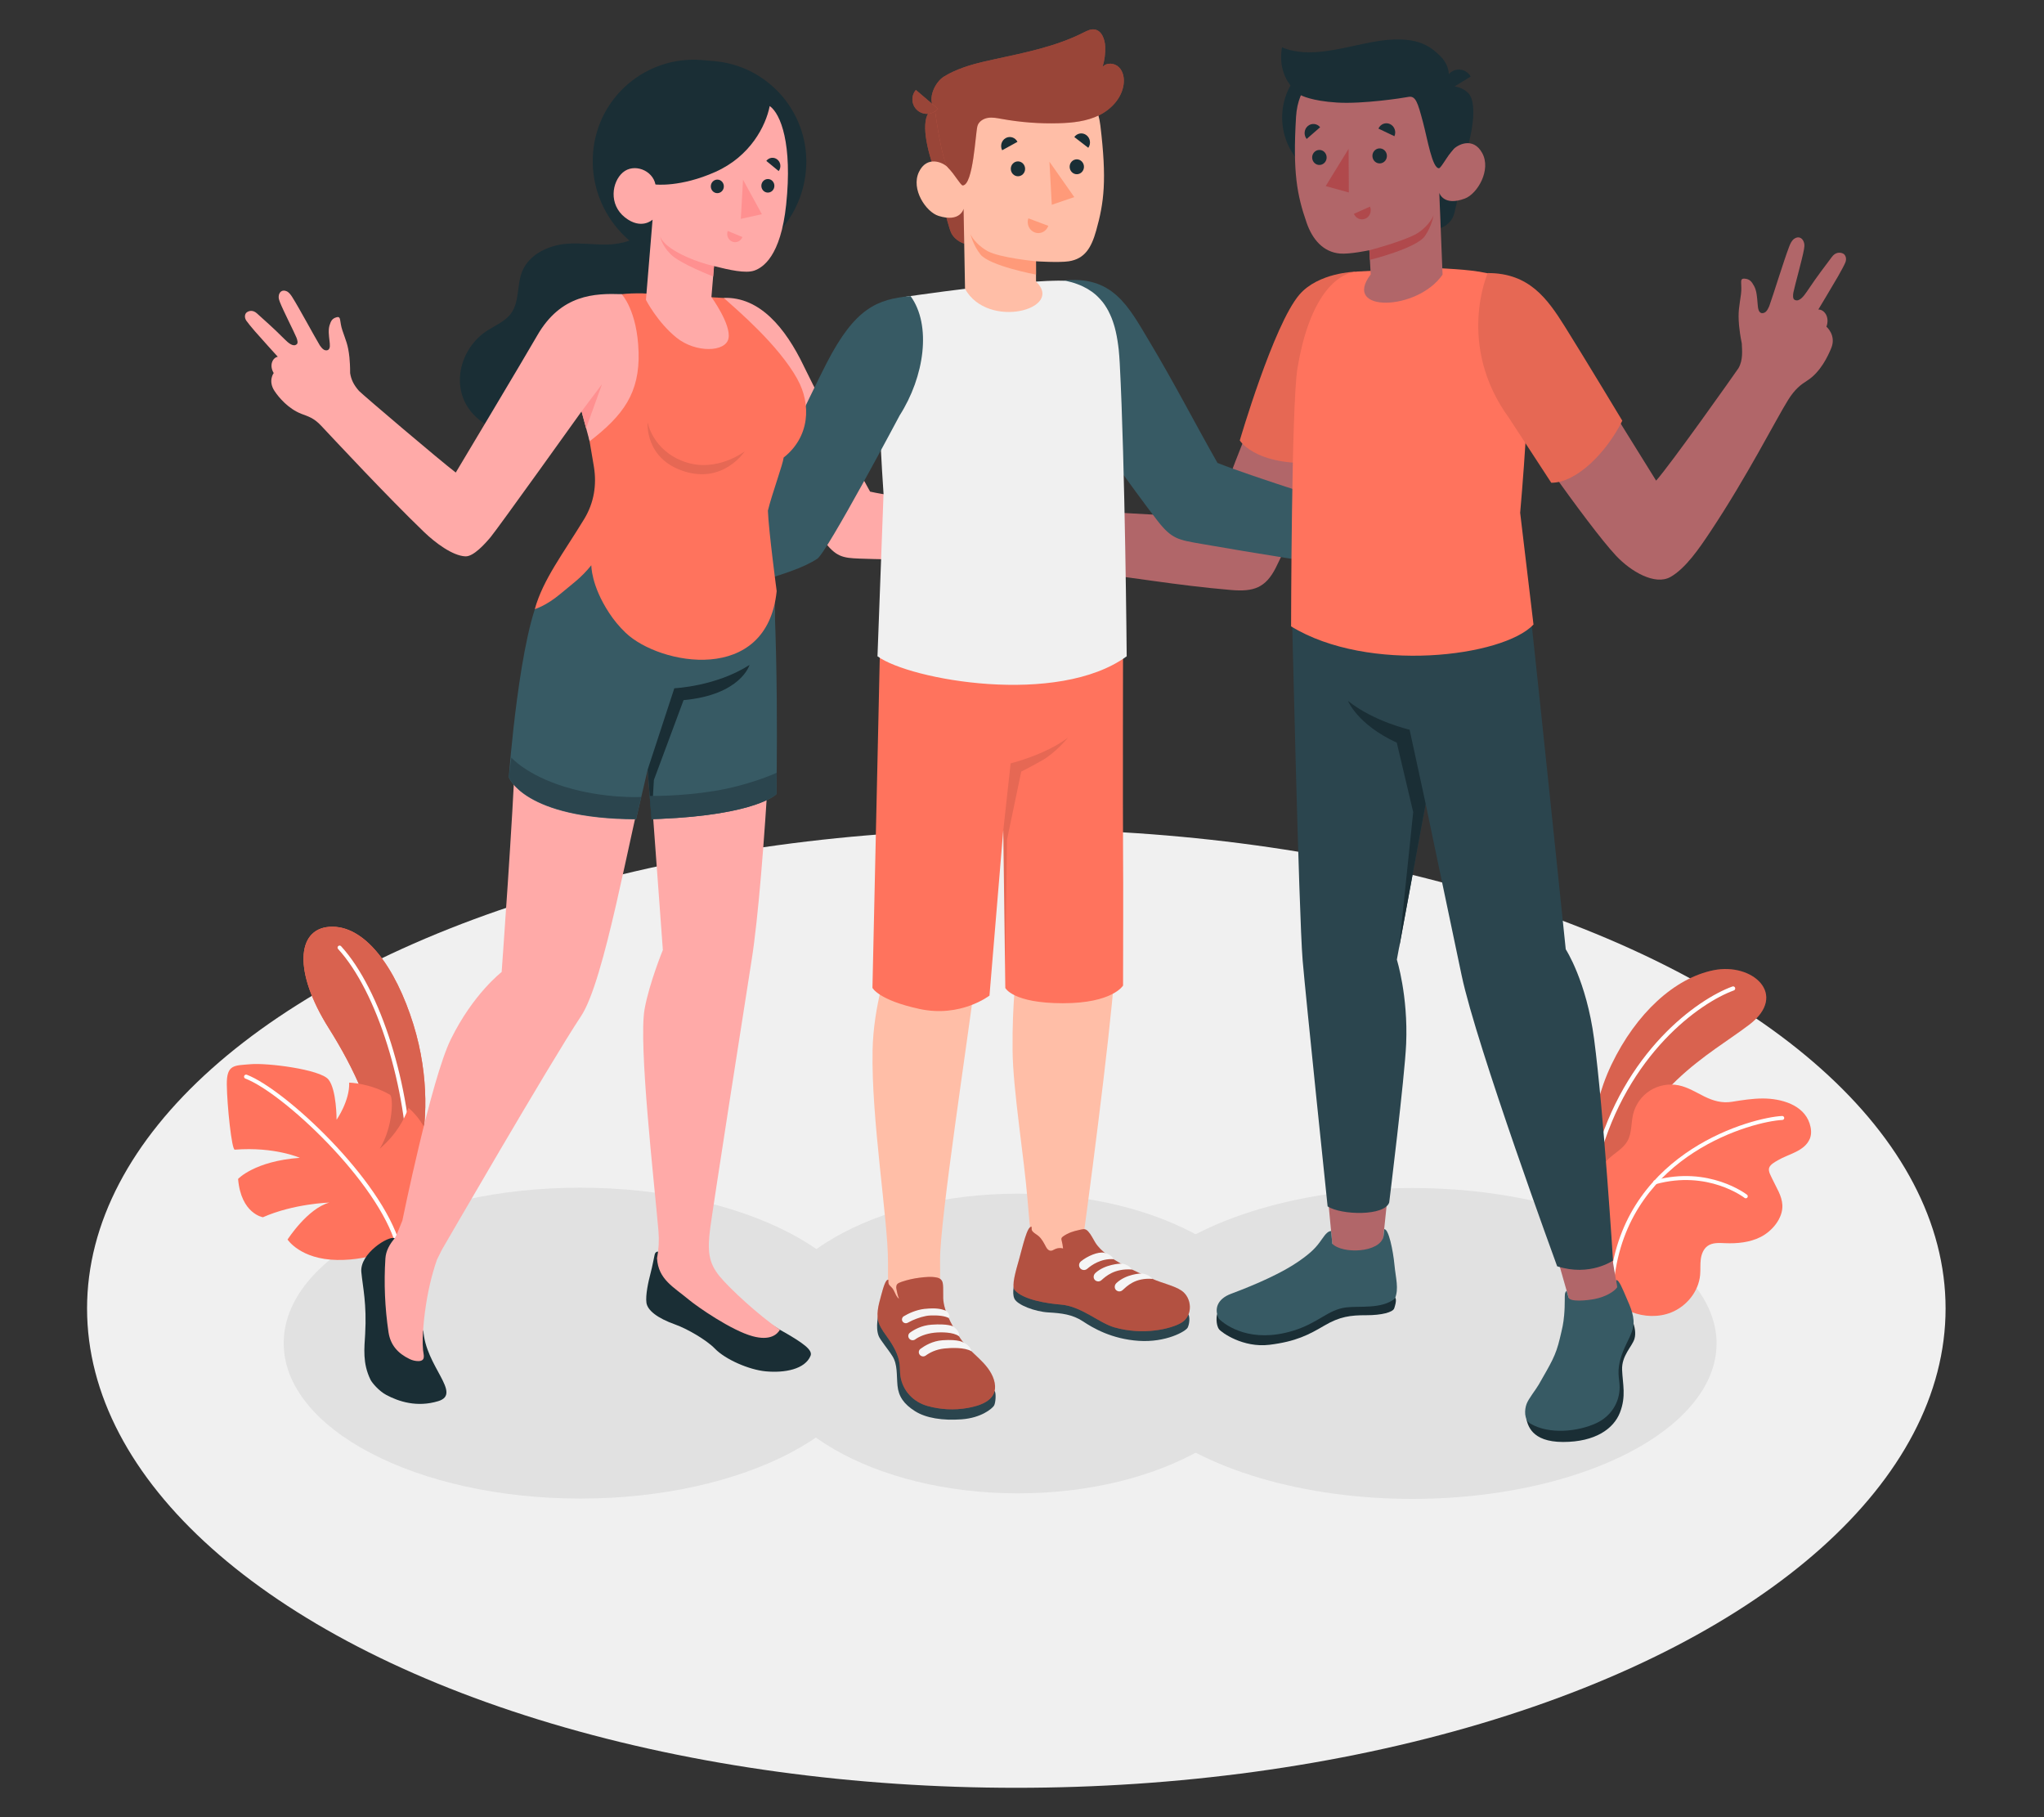 <?xml version="1.0" encoding="UTF-8"?>
<svg id="Layer_2" data-name="Layer 2" xmlns="http://www.w3.org/2000/svg" viewBox="0 0 540 480">
  <rect x="0" y="0" width="540" height="480" fill="#333333" stroke="none"/>
  <defs>
    <style>
      .cls-1 {
        fill: #b0494c;
      }

      .cls-1, .cls-2, .cls-3, .cls-4, .cls-5, .cls-6, .cls-7, .cls-8, .cls-9, .cls-10, .cls-11, .cls-12, .cls-13, .cls-14, .cls-15, .cls-16, .cls-17, .cls-18, .cls-19, .cls-20 {
        stroke-width: 0px;
      }

      .cls-2 {
        fill: #ff9a79;
      }

      .cls-3 {
        fill: #ff735d;
      }

      .cls-4 {
        opacity: .4;
      }

      .cls-5 {
        fill: #375a64;
      }

      .cls-6 {
        fill: #e1e1e1;
      }

      .cls-7 {
        fill: #ffbea7;
      }

      .cls-9 {
        fill: #2b454e;
      }

      .cls-10 {
        opacity: .3;
      }

      .cls-11 {
        fill: #b16669;
      }

      .cls-12 {
        fill: #f5f5f5;
      }

      .cls-13 {
        fill: #f0f0f0;
      }

      .cls-14 {
        fill: none;
      }

      .cls-15 {
        fill: #1a2e35;
      }

      .cls-21, .cls-19 {
        opacity: .15;
      }

      .cls-16 {
        fill: #ff9090;
      }

      .cls-17 {
        fill: #fff;
      }

      .cls-18 {
        fill: #ffaaa8;
      }

      .cls-20 {
        opacity: .1;
      }
    </style>
  </defs>
  <g id="Layer_2-2" data-name="Layer 2">
    <g>
      <g>
        <ellipse id="Floor" class="cls-13" cx="268.5" cy="345.63" rx="245.5" ry="126.61"/>
        <ellipse id="Shadow" class="cls-6" cx="268.92" cy="354.88" rx="68.56" ry="39.58"/>
        <ellipse id="Shadow-2" data-name="Shadow" class="cls-6" cx="153.31" cy="354.78" rx="78.36" ry="41.06"/>
        <ellipse id="Shadow-3" data-name="Shadow" class="cls-6" cx="373.1" cy="354.87" rx="80.4" ry="41.06"/>
        <g id="Plants">
          <g>
            <g>
              <path class="cls-3" d="m419.34,311.24s-.13-16.47,6.41-30.06c6.54-13.59,16.69-22.82,26.95-24.9,10.26-2.08,19.79,6.43,9.5,14.33-10.29,7.9-29.17,16.98-35.25,42.56l-7.62-1.93Z"/>
              <path class="cls-19" d="m419.34,311.24s-.13-16.47,6.41-30.06c6.54-13.59,16.69-22.82,26.95-24.9,10.26-2.08,19.79,6.43,9.5,14.33-10.29,7.9-29.17,16.98-35.25,42.56l-7.62-1.93Z"/>
            </g>
            <path class="cls-17" d="m421.87,306.66s-.08,0-.11-.02c-.3-.08-.47-.39-.39-.68,7.65-28.26,27.09-42.04,36.31-45.38.29-.11.61.05.71.33.1.29-.04.61-.33.71-9.02,3.27-28.08,16.81-35.61,44.62-.07.26-.31.43-.57.41Z"/>
          </g>
          <g>
            <path class="cls-3" d="m424.95,328.97c.28-2.84.05-5.2-.6-7.96-.65-2.78-2.33-5.43-2.46-8.32-.11-2.32,1.34-4.95,2.99-6.52,1.7-1.62,3.95-2.75,5.09-4.8,1.17-2.1.92-4.67,1.47-7.01.6-2.56,2.24-4.87,4.46-6.28,2.22-1.42,5-1.93,7.58-1.4,2.43.5,4.57,1.85,6.79,2.95,2.31,1.14,4.66,1.82,7.24,1.41,2.76-.44,5.47-.89,8.27-.88,4.72.01,10.68,1.61,12.3,6.61.4,1.23.56,2.6.13,3.82-.02.05-.04.1-.06.15-1.37,3.39-5.68,4.08-8.46,5.74-.76.45-2.02,1.1-2.31,2.02-.29.92.51,2.17.9,3.03,1.01,2.19,2.47,4.29,2.6,6.77.19,3.54-2.77,6.95-5.75,8.45-2.86,1.44-6.16,1.76-9.35,1.63-1.59-.07-3.32-.2-4.62.71-1.13.79-1.67,2.21-1.84,3.58-.17,1.37-.04,2.76-.17,4.14-.41,4.35-3.57,8.23-7.62,9.86-3.36,1.35-7.21,1.19-10.55-.12-2.77-1.09-5.15-4.43-5.69-7.33-.6-3.25-.65-6.95-.33-10.22Z"/>
            <path class="cls-17" d="m426.09,337.06s-.03,0-.04,0c-.29-.04-.49-.31-.45-.59,4.58-32.66,37.35-41.3,45.22-41.69.28-.01.53.21.55.5.01.29-.21.54-.5.55-7.7.38-39.76,8.83-44.23,40.79-.04.27-.28.47-.55.45Z"/>
            <path class="cls-17" d="m461.17,316.52c-.1,0-.21-.04-.29-.11-.09-.07-9.62-7.42-23.46-3.62-.28.07-.57-.09-.64-.37-.08-.28.09-.57.37-.65,14.38-3.94,24.29,3.74,24.39,3.81.23.18.26.51.09.74-.11.14-.28.21-.44.2Z"/>
          </g>
        </g>
        <g id="Plants-2" data-name="Plants">
          <g>
            <path class="cls-3" d="m110.77,304.98c1.95-7.36,2.81-20.27-1.56-34.39-4.69-15.11-12.9-26.43-22.2-25.77-8.66.62-9.47,11.99-.15,26.77,6.54,10.38,12.66,23.03,13.74,36.09l3.14,17.24,7.03-19.94Z"/>
            <path class="cls-3" d="m110.77,304.98c1.95-7.36,2.81-20.27-1.56-34.39-4.69-15.11-12.9-26.43-22.2-25.77-8.66.62-9.47,11.99-.15,26.77,6.54,10.38,12.66,23.03,13.74,36.09l3.14,17.24,7.03-19.94Z"/>
            <g class="cls-21">
              <path class="cls-8" d="m110.77,304.98c1.95-7.36,2.81-20.27-1.56-34.39-4.69-15.11-12.9-26.43-22.2-25.77-8.66.62-9.47,11.99-.15,26.77,6.54,10.38,12.66,23.03,13.74,36.09l3.14,17.24,7.03-19.94Z"/>
            </g>
            <path class="cls-17" d="m108.12,310.18c-.21-.07-.36-.27-.36-.5-.21-22.38-8.14-47.75-18.44-59.01-.2-.22-.19-.56.03-.76.22-.2.56-.19.76.03,10.46,11.43,18.51,37.11,18.73,59.73,0,.3-.24.54-.53.54-.07,0-.13-.01-.18-.03Z"/>
          </g>
          <g>
            <path class="cls-3" d="m105.19,328.99s-6.41,3.97-16.12,3.82c-9.71-.14-13.1-5.39-13.1-5.39,0,0,5.26-8.22,11.06-9.77,0,0-9.42.28-17.57,3.88,0,0-5.79-.91-6.56-10.12,0,0,4.34-4.71,16.31-5.58,0,0-6.68-2.97-17.18-2.15-.81.17-2.05-11.78-2.11-17.2-.06-5.42,2.04-5,6.33-5.38,4.29-.38,18.35,1.35,20.53,4.05,2.17,2.7,2.14,10.63,2.14,10.63,0,0,3.5-5,3.33-9.81,0,0,5.33.09,10.75,3.18.98.56.86,8.51-2.67,14.27,4.47-3.87,6.45-7.74,7.59-10.8,5.27,4.69,6.17,9.81,6.18,14.33,0,5.29-1.73,16.26-8.91,22.04Z"/>
            <path class="cls-17" d="m105.1,329.52c-.2-.03-.37-.18-.43-.38-4.88-17.17-30.04-40.5-39.85-44.24-.28-.11-.42-.42-.31-.7.11-.28.42-.41.7-.31,9.98,3.8,35.55,27.51,40.51,44.96.08.29-.08.59-.37.67-.08.02-.16.03-.24.01Z"/>
          </g>
        </g>
        <g id="Arms">
          <path class="cls-18" d="m212.34,96.68c5.68,11.79,17.53,33.18,17.53,33.18,7.92,1.8,25.6,3.13,32.83,4.07,1.28.17,2.57-.16,3.63-.85,2.84-1.86,5.04-2.16,8.03-3.2,2.35-.81,3.34-1.93,3.78-1.5.57.55,1.18,2.1-.24,3.72-.72.81-2.03,1.7-3.71,2.78,0,0,5.17,1.38,9.78.17,6.25-1.64,9.21,1.37,4.98,8.16-1.51,2.43-7.48,6.33-19.57,5.27-3.48-.3-9.21-.75-13.64-.73-11.32.04-18.37.17-28.67-.2-4.47-.16-6.28-.47-9.52-4.83-13.02-17.49-20.47-29.41-26.31-39.25v-24.79c9.44-.29,16.22,7.85,21.11,18.01Z"/>
          <g>
            <path class="cls-11" d="m354.31,72.65c-7.95,1.18-13.63,7.65-18.78,24.56-4.06,13.32-10.38,26.15-14.32,39.33-11.53-.23-24.4-1-35.07-1.71-2.01-.13-2.99-.85-3.95-1.64-2.58-2.12-6.87-4.03-9.22-4.95-1.84-.73-3.68-2.94-5.06-2.22-1.38.72-.79,3.52.27,5.07.54.78,3.61,3.15,4.69,3.86-4.73.5-7.89-.26-12.57-1.01-6.35-1.02-13.36-.53-8.07,8.6,3.62,6.25,15.79,8.43,23.04,8.55,3.56.06,9.33,0,14.39.44,8.5.76,20.58,3.05,35.61,4.32,5.93.5,9.09-.57,11.78-5.89.33-.67.64-1.33.96-1.98,0,0,0,0,0,0,11.48-23.68,15.85-32.99,21.56-55.29-1.81-5.87-3.6-14.2-5.25-20.05Z"/>
            <g>
              <path class="cls-3" d="m358.02,71.77s-9.74.23-14.75,6.08c-6.8,7.94-15.73,38.49-15.73,38.49,0,0,4.9,8.11,24.97,5.44l5.51-50.02Z"/>
              <path class="cls-20" d="m358.02,71.77s-9.74.23-14.75,6.08c-6.8,7.94-15.73,38.49-15.73,38.49,0,0,4.9,8.11,24.97,5.44l5.51-50.02Z"/>
            </g>
          </g>
        </g>
        <g id="Character_Boy_center_" data-name="Character Boy (center)">
          <g id="Character">
            <path class="cls-7" d="m386.24,141.37c-4.53-.38-6.21.1-10.02-1.01,1.22-.29,3.58-1.33,4.33-1.88.91-.67,3.36-4.05,1.47-4.9-.36-.16-.79-.08-1.17.03-1.11.33-2.15.87-3.26,1.2-2.85.86-5.93.31-8.87.78-.98.16-1.93.43-2.92.52-1.58.15-5.2-.05-6.66-.58-5.65-2.05-38.51-13.26-38.51-13.26-5.2-7.42-13.03-21.54-17.24-27.71-6.5-9.51-9.51-15.4-20.05-16.6-1.77,5.9-4.81,9.93-5.98,16.69,4.32,5.84,27.96,39.47,28.83,40.76,2.29,3.39,3.1,4.77,7.13,5.94,4.03,1.17,30.61,5.35,44.58,8.1,3.71.79,7.62,2.9,9.18,3.33,11.92,3.32,18.77,3.72,23.15-1.38,6.99-8.15,2.13-9.54-4.01-10.05Z"/>
            <path class="cls-5" d="m280.53,74.15c13.42-1.62,17.55,6.74,23.11,16.01,6.74,11.25,12.52,22.52,18.01,32.12,9.02,3.62,36.39,12.19,36.39,12.19.8,4.5-.52,11.11-2.99,15.11-5.12-.51-23.33-3.41-37.6-5.91-6.07-1.06-7.84-1.19-11.71-6.19-6.96-9.01-16.46-22.76-24.97-33.83-6.11-7.95-.24-25.43-.24-29.49Z"/>
            <path class="cls-7" d="m146.19,161.46c.4-2.67,1.33-5.24,2.56-7.64,1.57-3.07,3.9-6.09,7.23-6.96,1.8-.47,3.67-.24,5.43.25,1.56.44,3,1.55,4.65.99,10.57-3.56,24.68-11.54,35.23-16,6.54-13.75,14.81-27.65,17.89-33.2,7.7-13.9,13.89-19.17,21.37-20.68,2.59,5.65,4.36,14.2-1.76,25.61-3.16,6.25-9.91,20.31-16.68,32.97-6.14,11.48-11.89,12.58-17.22,14.28-10.19,3.26-20.44,6.08-29.53,9-5.41,1.73-13.05,3.73-15.74,4.65-2.56.88-5.26,1.38-7.97,1.48-1.89.06-4.29.73-5.24-1.43-.45-1.01-.39-2.17-.23-3.27,0-.02,0-.03,0-.05Z"/>
            <path class="cls-7" d="m230.52,277.52c.26-12.39,3.99-21.57,4.28-25.01,0,0-.91-73.66-.91-85.61l62.81-2.56s-2.01,77.31-2.01,87.54-5.75,54.75-8.46,74.69c-3.63,4.74-7.87,6.76-13.58,2.12,0,0-.47-2.82-1.22-12.14-.86-10.68-3.82-28.66-3.92-39.11-.13-12.89,1.03-19.96,1.4-26.16.43-7.1-1.27-55-1.27-55,0,0-7.87,45.68-9.82,61.2-2.24,17.78-9.44,64.36-9.46,75.19,0,1.94,0,4.19.02,6.62.03,5.86-.16,7.41.78,9.67,1.65,3.97-12.4,6.46-13.05,3.64l-1.51-11.64v-.34h0v-7.38c0-11.04-4.45-37.76-4.07-55.72Z"/>
            <path class="cls-9" d="m313.97,347.19c.41.85.29,2.45-.19,3.47-.48,1.01-5.78,4-12.93,3.52-7.15-.48-12.06-3.36-14.78-5.17-2.73-1.8-5.56-2.14-9.1-2.34-3.54-.2-8.19-1.97-8.97-3.62-.78-1.66.12-4.51.12-4.51l45.87,8.65Z"/>
            <path class="cls-3" d="m285.12,324.88c.19-.04.37-.08.57-.12.31-.06.63-.12.94-.05.35.08.64.33.88.6.77.84,1.23,1.9,1.83,2.87,1.5,2.44,4.64,4.47,8.08,6.32,2.34,1.26,4.62,2.23,7.04,3.31,2.46,1.11,5.72,1.78,7.65,3.08,2.81,1.89,3.17,6.64-.03,8.52-2.76,1.62-10.01,3.37-17.62,1.22-4.15-1.17-8.75-5.6-14.19-6.03-3.46-.27-10-1.24-12.23-3.87-.82-1.17.28-4.86,1.18-8.05.98-3.48,2.16-8.93,3.31-8.63.05.68-.09.86.36,1.32.43.44,1,.72,1.47,1.12.86.73,1.38,1.76,1.91,2.75.23.43.5.89.98,1.07.58.22,1.02-.15,1.53-.38.64-.29,1.39-.35,2.07-.15-.07-.69-.19-1.37-.36-2.04-.06-.22-.12-.45-.05-.66.07-.22.26-.37.44-.5,1.33-.94,2.71-1.36,4.24-1.69Z"/>
            <path class="cls-10" d="m285.12,324.88c.19-.04.37-.08.57-.12.31-.06.63-.12.94-.05.35.08.64.33.88.6.77.84,1.23,1.9,1.83,2.87,1.5,2.44,4.64,4.47,8.08,6.32,2.34,1.26,4.62,2.23,7.04,3.31,2.46,1.11,5.72,1.78,7.65,3.08,2.81,1.89,3.17,6.64-.03,8.52-2.76,1.62-10.01,3.37-17.62,1.22-4.15-1.17-8.75-5.6-14.19-6.03-3.46-.27-10-1.24-12.23-3.87-.82-1.17.28-4.86,1.18-8.05.98-3.48,2.16-8.93,3.31-8.63.05.68-.09.86.36,1.32.43.44,1,.72,1.47,1.12.86.73,1.38,1.76,1.91,2.75.23.43.5.89.98,1.07.58.22,1.02-.15,1.53-.38.64-.29,1.39-.35,2.07-.15-.07-.69-.19-1.37-.36-2.04-.06-.22-.12-.45-.05-.66.07-.22.26-.37.44-.5,1.33-.94,2.71-1.36,4.24-1.69Z"/>
            <path class="cls-9" d="m262.77,367.45c.42.4.3,3.12-.17,3.85-.5.79-3.38,3.24-8.57,3.61-4.97.36-9.4-.31-12.32-2.17-2.92-1.85-4.33-3.89-4.6-6.72-.27-2.83.04-5.56-1.31-7.74-1.25-2.01-3.23-4.28-3.66-5.37-.94-2.37-.03-5.76-.03-5.76l30.67,20.3Z"/>
            <path class="cls-3" d="m249.17,342.74c.04,1.1.23,2.1.57,3.15.72,2.19,1.81,4.26,3.04,6.23.63,1.01,1.3,2.01,2.07,2.92,1.5,1.79,3.37,3.26,4.96,4.97,1.59,1.71,2.94,3.79,3.07,6.1.21,3.9-4.02,5.22-7.27,5.8-3.48.62-7.19.43-10.58-.53-3.78-1.07-6.5-4-7.13-7.76-.18-1.08-.11-2.19-.24-3.28-.29-2.48-1.58-4.75-3.03-6.82-.84-1.2-1.76-2.37-2.32-3.71-1.02-2.41-.2-5.13.45-7.53.56-2.07,1.2-4.42,1.93-4.23,0,1.08,0,1.19.77,1.92.98.92,1.02,2.31,2.05,3.12-.48-1.26-.51-1.8-.72-2.77-.06-.29.02-.88.22-1.1.27-.3.74-.49,1.2-.64,1.53-.52,3.12-.88,4.73-1.08,1.47-.18,3.16-.36,4.62-.03.45.1.88.31,1.16.67.29.38.34.71.41,1.33.07.62.02,2.23.05,3.27Z"/>
            <path class="cls-10" d="m249.17,342.74c.04,1.1.23,2.1.57,3.15.72,2.19,1.81,4.26,3.04,6.23.63,1.01,1.3,2.01,2.07,2.92,1.5,1.79,3.37,3.26,4.96,4.97,1.59,1.71,2.94,3.79,3.07,6.1.21,3.9-4.02,5.22-7.27,5.8-3.48.62-7.19.43-10.58-.53-3.78-1.07-6.5-4-7.13-7.76-.18-1.08-.11-2.19-.24-3.28-.29-2.48-1.58-4.75-3.03-6.82-.84-1.2-1.76-2.37-2.32-3.71-1.02-2.41-.2-5.13.45-7.53.56-2.07,1.2-4.42,1.93-4.23,0,1.08,0,1.19.77,1.92.98.92,1.02,2.31,2.05,3.12-.48-1.26-.51-1.8-.72-2.77-.06-.29.02-.88.22-1.1.27-.3.74-.49,1.2-.64,1.53-.52,3.12-.88,4.73-1.08,1.47-.18,3.16-.36,4.62-.03.45.1.88.31,1.16.67.29.38.34.71.41,1.33.07.62.02,2.23.05,3.27Z"/>
            <path class="cls-12" d="m253.31,352.94c-1.45-1.09-4.7-1.1-6.48-.91-2.23.24-4.03,1.02-5.05,1.77-.45.33-1.09.28-1.49-.12h0c-.48-.47-.44-1.25.11-1.66,1.09-.8,3.05-1.92,5.69-2.11,4.37-.31,5.66.44,5.66.44,0,0,2,1.28,1.57,2.58Z"/>
            <path class="cls-12" d="m256.65,356.93c-1.82-1.08-5.4-.92-7.18-.73-2.23.24-3.89,1.11-4.91,1.87-.45.33-1.09.28-1.49-.12h0c-.48-.47-.44-1.25.11-1.66,1.08-.8,3.17-2.09,5.81-2.27,4.37-.31,5.51.59,5.51.59,0,0,1.84.71,2.15,2.33Z"/>
            <path class="cls-12" d="m244.35,345.73c3.02-.31,4.3.03,5.5.46.77.43,1.28,1.65.78,1.96-.97-.54-2.73-.76-4.88-.67-1.44.06-3.26.65-4.73,1.3-.37.17-.82.4-1.2.61-.52.29-1.19.08-1.44-.45h0c-.21-.45-.05-.99.38-1.25,1.06-.64,3.15-1.71,5.59-1.97Z"/>
            <path class="cls-12" d="m294.19,332.61s-.5-1.33-2.55-1.71c-1.57-.29-4.36.87-6.08,2.29-.71.58-.62,1.69.19,2.13h0c.48.26,1.06.19,1.47-.16,1.13-.99,3.67-2.78,6.98-2.55Z"/>
            <path class="cls-12" d="m299.07,335.34s-1.02-1.59-3.03-1.56c0,0-4.11.12-6.66,2.49-.65.61-.6,1.64.17,2.06h0c.46.25,1.03.19,1.42-.16,1.15-1.02,3.44-3.17,8.09-2.83Z"/>
            <path class="cls-12" d="m304.46,337.8s-1.13-1.44-3.14-1.41c0,0-3.83.14-6.37,2.52-.65.61-.6,1.64.17,2.06h0c.46.25,1.03.19,1.42-.16,1.15-1.02,3.28-3.35,7.93-3Z"/>
            <path class="cls-3" d="m296.7,164.34s-.09,51.76,0,60.9c.09,9.14,0,26.64,0,35.09,0,0-2.73,4.68-15.93,4.67-13.2-.01-15.18-4.03-15.18-4.03l-.54-41.68-3.64,43.69s-7.58,5.88-18.45,3.54c-10.87-2.34-12.47-5.58-12.47-5.58l2.14-96.4,64.06-.2Z"/>
            <path class="cls-20" d="m265.06,219.3l1.94-17.66s9.06-2.21,15.12-6.77c0,0-3.21,3.97-6.88,6.03-3.68,2.06-5.44,2.91-5.44,2.91l-3.76,17.98-.47,33.31-.51-35.81Z"/>
            <path class="cls-13" d="m231.83,173.36c8.62,6.28,47.69,13.24,65.83,0,0,0-.42-50.66-1.84-77.47-.07-1.22-.15-2.4-.27-3.55-.04-.38-.09-.76-.14-1.14-.22-1.66-.51-3.25-.92-4.75-.07-.26-.15-.51-.23-.77-.18-.58-.37-1.15-.6-1.71-.12-.3-.24-.6-.38-.88-.12-.27-.24-.54-.39-.8-.01-.05-.04-.09-.07-.15-.14-.26-.28-.51-.43-.76-.16-.27-.32-.54-.51-.81-.18-.24-.35-.5-.53-.73-.2-.26-.42-.51-.65-.76-.2-.24-.43-.47-.66-.69-.15-.15-.31-.3-.47-.45-.15-.14-.31-.27-.47-.39-.2-.18-.43-.34-.65-.5-.7-.5-1.46-.95-2.29-1.35-.22-.11-.45-.22-.68-.31-.05-.03-.12-.04-.16-.07-.27-.11-.54-.22-.81-.31-.45-.18-.92-.32-1.41-.46-.49-.14-.99-.26-1.52-.38-.58-.03-1.23-.04-1.94-.04-.45,0-.93.01-1.43.03-.5.01-1.02.03-1.54.05-6.78.3-16.51,1.39-24.32,2.4-.51.07-1.03.14-1.53.2-.46.05-.91.11-1.34.16-5.36.7-9.34,1.29-9.95,1.38-.05.01-.08.01-.08.01-1.76.45-3.38.87-4.7,1.26-3.59,1.06-.92.15-1.71,3.61-2.31,10.18.38,47.18.38,47.18l-1.6,42.93Z"/>
            <g>
              <g>
                <path class="cls-3" d="m254.58,38.55l-2.41,2.64-1.23-13.59s-3-.51-5.34,1.88c-2.29,2.35-1.01,9.69,1.84,16.88,0,0,2.79,13.09,3.9,15.24,1.12,2.15,3.43,2.76,3.43,2.76l-.19-25.81Z"/>
                <path class="cls-4" d="m254.58,38.55l-2.41,2.64-1.23-13.59s-3-.51-5.34,1.88c-2.29,2.35-1.01,9.69,1.84,16.88,0,0,2.79,13.09,3.9,15.24,1.12,2.15,3.43,2.76,3.43,2.76l-.19-25.81Z"/>
                <path class="cls-7" d="m254.26,46.96c-1.05.63-2.55-1.39-3.85-2.75-1.3-1.36-5.54-3.21-7.65,1.24-2.15,4.54,1.87,10.54,5.2,11.58,5.75,1.8,6.61-1.88,6.61-1.88l.38,21.14c6.02,10.9,26.4,5.32,18.76-1.9l-.02-5.37s6.13.39,8.67,0c4.23-.65,5.97-3.58,7.25-8.16,2.06-7.35,2.84-13.29,1.09-27.74-1.92-15.85-20.35-16.01-30.3-9.75-9.95,6.26-6.16,23.59-6.16,23.59Z"/>
                <path class="cls-3" d="m251.8,18.94c3.41-1.6,7.17-2.47,10.87-3.27,8.04-1.75,16.23-3.35,23.57-7.06.91-.46,1.87-.96,2.88-.83,1.94.25,2.78,2.6,2.86,4.55.07,1.81-.17,3.62-.7,5.35,1.04-1.24,3.17-1.07,4.32.07,1.15,1.13,1.46,2.91,1.25,4.51-.47,3.6-3.23,6.59-6.49,8.19-3.26,1.6-6.97,2-10.6,2.1-5.07.15-10.15-.24-15.14-1.14-1.21-.22-2.45-.47-3.66-.27-1.21.21-2.42.98-2.74,2.17-.53,2-1.09,15.61-3.89,15.67-.52.01-2.5-3.42-3.8-4.64-1.62-1.54-3.25-13.2-3.54-15.35-.02-.18-.12-.31-.22-.46-1.83-2.56.32-6.88,2.58-8.28.79-.49,1.61-.93,2.45-1.32Z"/>
                <path class="cls-4" d="m251.8,18.94c3.41-1.6,7.17-2.47,10.87-3.27,8.04-1.75,16.23-3.35,23.57-7.06.91-.46,1.87-.96,2.88-.83,1.94.25,2.78,2.6,2.86,4.55.07,1.81-.17,3.62-.7,5.35,1.04-1.24,3.17-1.07,4.32.07,1.15,1.13,1.46,2.91,1.25,4.51-.47,3.6-3.23,6.59-6.49,8.19-3.26,1.6-6.97,2-10.6,2.1-5.07.15-10.15-.24-15.14-1.14-1.21-.22-2.45-.47-3.66-.27-1.21.21-2.42.98-2.74,2.17-.53,2-1.09,15.61-3.89,15.67-.52.01-2.5-3.42-3.8-4.64-1.62-1.54-3.25-13.2-3.54-15.35-.02-.18-.12-.31-.22-.46-1.83-2.56.32-6.88,2.58-8.28.79-.49,1.61-.93,2.45-1.32Z"/>
                <path class="cls-3" d="m247.79,28.73c-1.37,1.61-3.79,1.8-5.4.43-1.61-1.37-1.8-3.79-.43-5.4l5.84,4.97Z"/>
                <path class="cls-4" d="m247.79,28.73c-1.37,1.61-3.79,1.8-5.4.43-1.61-1.37-1.8-3.79-.43-5.4l5.84,4.97Z"/>
                <path class="cls-2" d="m273.7,69.02s-9.44-.91-12.74-2.66c-2.21-1.17-4.03-3.21-4.56-4.51,0,0,.62,2.8,2.59,5.32,2.41,3.08,14.71,5.36,14.71,5.36v-3.51Z"/>
              </g>
              <g>
                <path class="cls-15" d="m270.82,44.6c0,1.09-.85,1.96-1.89,1.96-1.04,0-1.89-.89-1.89-1.97s.85-1.96,1.89-1.96c1.04,0,1.89.89,1.89,1.97Z"/>
                <path class="cls-15" d="m268.81,37.46l-4.05,2.23c-.6-1.16-.17-2.6.94-3.22,1.12-.62,2.51-.17,3.1.99Z"/>
                <path class="cls-2" d="m271.67,57.67l5.28,1.98c-.52,1.51-2.13,2.3-3.58,1.75-1.46-.55-2.22-2.22-1.69-3.73Z"/>
                <path class="cls-15" d="m287.51,39.04l-3.69-2.84c.75-1.06,2.19-1.28,3.21-.49,1.02.78,1.24,2.28.48,3.33Z"/>
                <path class="cls-15" d="m286.37,44.06c0,1.09-.85,1.96-1.89,1.96-1.04,0-1.89-.88-1.89-1.97s.85-1.96,1.89-1.96c1.04,0,1.89.89,1.89,1.97Z"/>
                <polygon class="cls-2" points="277.25 42.71 277.87 54.09 283.81 52.06 277.25 42.71"/>
              </g>
            </g>
            <path class="cls-5" d="m240.55,78.21c-8.72.82-14.61,3.04-22.15,17.67-4.35,8.44-17.1,35.55-17.1,35.55l-33,15.87s3.85,9.86,2.98,14.01c0,0,11.37-2.75,23.54-6.12,12.12-3.35,17.65-5.3,21.12-7.62,2.57-1.72,21.74-37.84,21.74-37.84,6.53-10.22,8.5-23.81,2.87-31.53Z"/>
          </g>
        </g>
        <g id="Character_Girl" data-name="Character Girl">
          <g>
            <path class="cls-15" d="m183.08,70.17l-1.1-.09c-15.23-1.26-26.55-14.62-25.29-29.84h0c1.21-14.67,14.09-25.59,28.77-24.37l3.09.26c14.67,1.21,25.59,14.09,24.38,28.77h0c-1.26,15.23-14.62,26.55-29.84,25.29Z"/>
            <path class="cls-15" d="m162.19,64.48c-.53.05-1.07.09-1.6.1-3.57.11-7.14-.47-10.69-.21-4.93.36-10.13,2.79-11.97,7.38-1.41,3.54-.66,7.88-2.88,10.98-1.51,2.12-4.07,3.15-6.26,4.55-7.34,4.68-10.08,15.28-3.79,22.1,8.76,9.49,24.29,3.28,30.31-6.12,2.4-3.75,3.81-8.27,7.18-11.18,3.65-3.16,8.94-3.82,12.67-6.89,3.27-2.69,4.95-7.17,4.27-11.34-.47-2.89-1.96-5.5-3.53-7.97-.91-1.43-1.88-2.87-3.23-3.88-2.45-1.84-2.91-.17-5.2,1.01-1.63.84-3.46,1.28-5.29,1.46Z"/>
          </g>
          <g>
            <path class="cls-15" d="m104.28,327.07c.87,2.17.17,4.76-.11,10.47-.19,3.75-.53,7.52-.27,11.28.09,1.35.45,2.59.65,3.91.16,1.06.54,1.98,1.33,2.77.66.65,1.61,1.07,2.52.89.72-.15,1.33-.66,1.72-1.28.53-.85,1.46-2.91,1.72-3.84.46,9.61,10.39,16.88,3.92,18.84-5.61,1.7-10.42.1-13.68-1.63-2-1.06-3.8-3.23-4.19-4.02-2.16-4.39-1.63-8.41-1.42-12.06.45-8.06-.62-12.31-1.01-16.38-.47-4.93,7.34-9.77,8.82-8.94Z"/>
            <path class="cls-15" d="m173.67,330.62s-.54.04-.71.76c-.25,1.06-.59,3.05-1.07,4.86-.64,2.41-1.38,5.88-1.11,7.87.27,1.98,2.8,4.05,7.67,5.78,2.94,1.04,8.11,3.97,10.41,6.34,2.82,2.91,9.07,5.59,13.39,6,5.06.48,10.43-.54,11.89-4.11.61-1.5-1.8-3.34-8.09-6.87,0,0-3.17-1.94-4.95-3.23-8.99-6.49-11.98-10.05-14.32-16.23l-13.11-1.18Z"/>
            <path class="cls-18" d="m189.99,336.96c-2.78-3.42-3.15-6.57-2.36-12.53.79-5.96,8.88-57.83,10.94-70.81,3.46-21.81,6.74-84.31,5.9-99.64l-58.8.85c-4.93,10.35-8.89,23.23-9.55,43.8-.5,15.69-3.59,58.12-3.59,58.12,0,0-7.54,5.78-13.43,17.78-5.2,10.6-12.8,47.88-12.8,47.88h0c-.96,2.44-1.72,4.3-2.02,4.66-1.34,1.59-2.33,3.32-2.46,5.35-.42,6.5-.14,13.04.82,19.48.5,3.33,2.42,5.58,5.61,7.1.71.34,1.49.53,2.27.53.4,0,.83-.07,1.14-.34.59-.52.17-1.87.11-2.54-.1-1.07-.12-2.15-.09-3.23.07-2.12.3-4.69.58-6.79.72-5.49,1.81-9.92,3.17-13.87,0,0,.52-1.05,1.31-2.64h0s28.68-49.57,36.69-61.59c6.36-9.43,12.61-47.2,18.01-67.72l3.68,50.12s-3.59,8.78-4.82,15.59c-1.66,9.15,2.54,45.69,3.66,58.65.21,2.41.08,4.83-.38,7.2h0c.33,5.61,4.4,7.59,8.51,11.02,2.05,1.71,11.12,8.05,16.75,9.57,4.58,1.24,6.47-.45,7.2-1.71-5.56-3.79-13.28-10.86-16.06-14.28Z"/>
          </g>
          <g>
            <path class="cls-5" d="m157.92,134.86s-5.55,5.95-14.58,21.25c-6.06,10.28-8.92,49.23-8.92,49.23,0,0,3.99,10.95,33.62,11.09l3.05-13.08,1.05,13.04c.73-.02,1.48-.05,2.23-.08,25.62-1.09,30.74-6.53,30.74-6.53,0,0,.93-43.78-2-71.63-9,5.51-35.4,5.51-45.2-3.3Z"/>
            <path class="cls-15" d="m171.09,203.35l7.06-21.55s10.98-.46,19.87-6.16c0,0-2.27,7.9-17.43,9.3l-7.84,21.09-.6,10.35-1.05-13.04Z"/>
            <path class="cls-9" d="m149.32,207.87c-10.34-3.18-14.23-7.77-14.23-7.77,0,0,0,0,0,0l-.67,5.14s3.99,10.95,33.62,11.09l1.35-5.81s-9.73.52-20.07-2.66Z"/>
            <path class="cls-9" d="m205.12,209.78s.04-2.1.08-5.68c-.57.32-7.62,3.39-16.42,4.82-9.19,1.5-17.14,1.32-17.14,1.32l.5,6.14c.73-.02,1.48-.05,2.23-.08,25.62-1.09,30.74-6.53,30.74-6.53Z"/>
          </g>
          <g>
            <path class="cls-3" d="m210.66,100.13c-5.12-9.16-15.94-18.27-19.43-21.42l-21.45-1.22c-4.23-.06-7.59.26-9.82,1.27-4.62,2.1-5.36,6.48-5.85,11.71-.54,5.73-.73,8.26.24,17.85l2.1,12.28.32,1.89c.06.32.1.65.16.98.71,4.55.05,9.29-2.6,13.64-5.51,9.05-10.9,16.02-13.04,23.78,0,0,2.95-.81,6.81-4.06,3.36-2.83,5.35-4.11,8.12-7.52,0,0-.09,5.34,4.76,12.67,1.15,1.75,2.57,3.51,4.31,5.17,8.99,8.57,37.37,13.86,39.9-11.02,0,0-2.13-15.94-2.32-21.25,1.1-4.51,3.99-12.28,4.16-14.02,6.91-5.45,7.35-14.05,3.62-20.72Z"/>
            <path class="cls-20" d="m196.76,119.21s-7.44,5.77-15.93,2.76c-8.49-3.01-9.73-10.43-9.73-10.43,0,0-.9,9.7,9.81,13.01,10.33,3.19,15.85-5.34,15.85-5.34Z"/>
          </g>
          <g>
            <path class="cls-18" d="m203.35,28.01c2.9,2.05,6.04,10.04,4.34,26.08-1.44,13.6-6.14,16.6-8.43,17.39-2.3.79-6.53-.16-10.63-1.19l-.68,8.18s5.2,7.15,4.52,10.87c-.67,3.72-8.68,3.95-13.76-.16-5.08-4.11-8.06-9.97-8.06-9.97l1.75-21.19s-2.96,2.83-7.3-.6c-4.34-3.43-3.45-9.38-.55-11.87,2.89-2.49,7.86-.65,8.62,3.18,0,0,6.61.79,15.84-3.33,9.23-4.12,13.31-12.15,14.34-17.39Z"/>
            <path class="cls-15" d="m191.23,49.29c-.03.99-.83,1.76-1.78,1.73-.95-.03-1.69-.86-1.66-1.85.03-.99.83-1.76,1.78-1.73.95.03,1.69.86,1.66,1.85Z"/>
            <path class="cls-16" d="m192.26,61.01l3.88,1.6c-.42,1.11-1.64,1.66-2.71,1.21-1.07-.44-1.59-1.7-1.17-2.81Z"/>
            <path class="cls-15" d="m205.72,45.19l-3.27-2.69c.71-.94,2.03-1.1,2.93-.35.9.74,1.05,2.1.34,3.04Z"/>
            <path class="cls-15" d="m204.58,49.15c-.03.99-.83,1.76-1.78,1.72-.95-.03-1.69-.86-1.66-1.85.03-.99.83-1.76,1.78-1.73.95.03,1.69.86,1.66,1.85Z"/>
            <polygon class="cls-16" points="196.3 47.47 195.72 57.81 201.28 56.58 196.3 47.47"/>
            <path class="cls-16" d="m188.63,70.29c-4.34-.94-13.14-4.27-14.25-7.95,0,0,.28,2.28,2.79,4.81,2.5,2.53,11.24,5.87,11.24,5.87l.23-2.73Z"/>
          </g>
          <g>
            <path class="cls-18" d="m168.7,92.91c-.33-10.91-4.46-15.21-4.46-15.21-7.08-.23-16.05-.01-22.34,10.97-3.14,5.5-21.49,36.15-21.49,36.15-4.09-3.1-24.3-20.29-25.57-21.56-1.47-1.67-2.08-3.08-2.34-4.7.01-1.66-.1-3.39-.19-4.2-.37-3.43-.94-4.35-1.86-7.11-.39-1.17-.43-1.89-.6-2.8-.05-.24-.11-.5-.32-.63-.18-.1-.4-.08-.59-.02-1.2.32-1.52.99-1.89,2.17-.36,1.19-.15,2.75-.01,3.98.11,1.03.3,2.13-.42,2.52-1.06.39-1.73-.72-2.13-1.24-1.5-2.49-5.45-9.86-7.25-12.7-.41-.64-.86-1.31-1.55-1.61-1.15-.5-2.04.24-2.07,1.49-.01.47.15.94.32,1.38.9,2.29,3.77,7.9,4.38,9.39.22.55.52,1.54,0,1.81-.9.69-2.19-.44-3.1-1.35-3.77-3.76-4.77-4.48-7.32-6.84-1.02-.94-2.06-.77-2.71-.29-.52.38-.7,1.33-.12,2.19.36.53,1.41,1.81,2.27,2.8,1.46,1.69,6.05,6.74,6.05,6.74-1.38.24-2.33,2.27-1.08,4.3,0,0-1.57,2.05.22,4.75,1.17,1.77,3.69,4.7,7.08,6.02,1.69.66,3.23,1,5.25,3.16,3.69,3.92,17.37,18.63,27.19,28.08,2.97,2.85,7.52,6.26,10.9,6.41,2.11.1,5.14-3.26,6.67-5.09,1.92-2.3,24.03-33.21,24.03-33.21l2.13,7.9c8.89-6.86,13.26-12.75,12.93-23.66Z"/>
            <polygon class="cls-16" points="153.64 108.67 159.04 101.48 154.84 113.13 153.64 108.67"/>
          </g>
        </g>
        <g id="Character_Boy" data-name="Character Boy">
          <g>
            <path class="cls-15" d="m403.22,374.72c.41,1.61,1.26,6.17,9.74,6.17s13.35-3.48,15.02-7.79c1.67-4.31.71-7.5.56-11.26-.15-3.76,2.64-6.15,3.26-8.18.91-2.99-1.59-7.11-1.59-7.11l-26.98,28.17Z"/>
            <path class="cls-15" d="m321.65,347.02c-.31.23-.5,2.87.4,4.09.62.83,6.31,4.97,13.33,4.11,7.02-.86,10.45-2.69,14.46-5.05,4.11-2.42,6.94-2.77,11.12-2.76,4.05.01,7.04-.78,7.38-1.83.61-1.84.65-3.02-.24-3l-46.46,4.44Z"/>
            <path class="cls-11" d="m427.24,340.01c.14,4.37-13.2,8.16-12.88,2.6l-4.6-16.12,14.92-1.58,2.56,15.1Z"/>
            <path class="cls-11" d="m365.15,329.76c-4.19,3.01-8.06,3.38-12.98.91l-2.48-26.38h18.12l-2.66,25.47Z"/>
            <path class="cls-9" d="m404.01,158.98c3.47,31.83,9.64,91.77,9.64,91.77,0,0,5.46,8.33,7.49,23.68,2.51,18.96,5,58.54,5,58.54,0,0-6.13,4.3-14.76,1.51,0,0-21.28-58.11-25.22-76.77-3.44-16.29-9.52-45.39-9.52-45.39l-7.61,41.17s2.99,9.45,2.46,22.19c-.37,8.77-4.48,41.95-4.48,41.95-1.23,3.63-12.61,3.37-16.27,1.04,0,0-5.83-55.79-6.6-65-1.01-12.12-2.89-94.7-2.89-94.7h62.76Z"/>
            <path class="cls-15" d="m376.65,212.33l-4.25-19.58s-9.49-2.17-16.28-7.61c0,0,2.49,6.25,12.89,11.03l4.34,18.34-3.73,35.87,7.03-38.06Z"/>
            <path class="cls-5" d="m414.36,342.62s-.48-1.68-.48-1.68c-.56.55-.47,1.03-.49,2.54-.01,1.18-.02,2.34-.16,3.92-.22,2.42-.46,3.27-1.13,6.11-1.09,4.65-2.33,6.51-5.6,12.25-.78,1.36-2.65,3.63-3.2,5.1-.55,1.47-.72,4.16,1.01,5.18,4.96,2.94,12.62,2.13,17.48-.15,3.74-1.76,6.08-5.32,6.1-9.45,0-1.19-.25-2.36-.29-3.54-.11-2.7.85-5.34,2.01-7.78.68-1.42,1.43-2.82,1.79-4.34.65-2.74-.64-5.51-1.72-7.98-.93-2.13-2.01-4.97-2.73-4.64.04.27.29,1.87.29,1.87-.75,1.15-3.12,2.55-5.95,3.1-1.83.36-6.73.91-6.93-.49Z"/>
            <path class="cls-5" d="m351.65,325.17c-.65.02-1.31.51-2.45,2.19-1.44,2.1-2.69,3.43-6,5.75-4.27,3-11.02,6.04-17.95,8.63-3.78,1.41-4.5,4.14-3.25,6.59,1.96,1.96,8.62,6.53,19.58,3.19,6.8-2.07,9.18-5.56,14.04-6.17,3.43-.44,9.39.51,12.9-2.33,1.1-2.65.22-5.31-.13-9-.34-3.59-1.53-9.56-2.7-9.33l-.2,1.95c-.93,4.26-10.74,4.68-13.51,1.9l-.32-3.36Z"/>
          </g>
          <path class="cls-3" d="m378.11,70.72c10.89.68,25.1.54,25.76,11.69,1.01,17.12-2.26,53.04-2.26,53.04l3.52,29.52c-7.98,8.53-43.66,12.99-64.04.48,0,0,.08-58.46,1.68-68.15,2.88-17.44,9.51-25.09,15.88-25.58l19.46-1Z"/>
          <g>
            <g>
              <circle class="cls-15" cx="356.15" cy="31.07" r="17.4" transform="translate(103.75 284.26) rotate(-50.08)"/>
              <path class="cls-15" d="m386.92,41.61s-2.02,13.39-3.02,15.63c-1,2.24-3.29,3-3.29,3l-.36-9.31,6.67-9.32Z"/>
              <path class="cls-15" d="m382.25,22.88s3-.7,5.51,1.57c2.46,2.23,1.61,9.72-.84,17.16l-5.26.93.59-19.66Z"/>
              <path class="cls-11" d="m380.06,42.64c1.1.57,2.49-1.56,3.72-3.01,1.23-1.45,5.4-3.58,7.8.79,2.45,4.45-1.24,10.75-4.55,12.01-5.7,2.17-6.79-1.5-6.79-1.5l.87,21.61h0c-6.66,9.69-26.74,10.11-18.98-.06l-.37-6.38s-5.21,1.11-7.8.87c-4.31-.4-7.2-3.61-8.77-8.15-2.53-7.3-3.68-13.25-2.79-27.95.97-16.12,19.58-17.41,30.01-11.68,10.43,5.72,7.65,23.45,7.65,23.45Z"/>
              <path class="cls-15" d="m380.17,44.43c.54-.02,2.37-3.52,3.62-4.8,1.73-1.78-1.54-16.74-1.54-16.74,0,0,2.01-4.41-1.75-8.08-2.68-2.61-6.38-5.78-17.7-3.75-8.07,1.45-16.76,4.52-24.11,1.44-.8,4.51.36,9.42,5.01,12.66,0,0,2.69,1.51,9.54,1.93,6.85.42,17.39-1.21,18.82-1.49,1.96-.39,2.49,1.5,3.87,6.66,1.21,4.53,2.45,12.25,4.25,12.18Z"/>
              <path class="cls-15" d="m382.31,24.06l6.22-3.84c-1.02-1.79-3.24-2.38-4.96-1.32-1.72,1.06-2.28,3.37-1.26,5.15Z"/>
              <path class="cls-1" d="m361.77,66.11s9.42-2.49,12.64-4.47c2.16-1.32,3.87-3.48,4.33-4.83,0,0-.45,2.87-2.29,5.53-2.25,3.26-14.53,6.3-14.53,6.3l-.15-2.54Z"/>
            </g>
            <g>
              <path class="cls-15" d="m362.58,41.3c.07,1.1.97,1.93,2.03,1.86,1.06-.07,1.86-1.01,1.79-2.1-.07-1.1-.97-1.93-2.03-1.86-1.05.07-1.86,1.01-1.79,2.1Z"/>
              <path class="cls-15" d="m364.17,33.97l4.22,2.01c.53-1.21.02-2.64-1.15-3.2-1.17-.56-2.54-.02-3.07,1.19Z"/>
              <path class="cls-1" d="m361.94,54.58l-4.26,1.9c.51,1.22,1.87,1.79,3.05,1.27,1.18-.52,1.72-1.94,1.21-3.17Z"/>
              <path class="cls-15" d="m345.21,36.7l3.55-3.09c-.82-1.02-2.29-1.16-3.27-.3-.98.85-1.11,2.37-.28,3.4Z"/>
              <path class="cls-15" d="m346.66,41.71c.07,1.1.97,1.93,2.03,1.86,1.05-.07,1.86-1.01,1.79-2.1-.07-1.1-.97-1.93-2.03-1.86-1.05.07-1.86,1.01-1.79,2.1Z"/>
              <polygon class="cls-1" points="356.28 39.32 356.35 50.84 350.23 49.16 356.28 39.32"/>
            </g>
          </g>
          <g>
            <path class="cls-11" d="m393.25,73.38c12.23.64,15.85,6.96,23.15,19.25,5.89,9.92,21.13,34.33,21.13,34.33,3.85-4.33,20.61-28.01,21.75-29.7,1.26-2.18.95-4.69.88-6.54-.38-1.84-.64-3.78-.72-4.69-.34-3.89.08-5.02.5-8.28.18-1.38.06-2.19.05-3.24,0-.27.02-.58.22-.76.17-.15.42-.17.65-.15,1.4.1,1.9.76,2.57,1.99s.77,3.02.89,4.41c.1,1.16.14,2.43,1.02,2.7,1.26.2,1.76-1.17,2.08-1.85,1.11-3.09,3.88-12.13,5.24-15.66.31-.8.66-1.64,1.36-2.13,1.17-.81,2.31-.19,2.62,1.2.12.52.04,1.07-.05,1.6-.49,2.74-2.44,9.58-2.79,11.36-.13.66-.24,1.82.39,2.01,1.15.56,2.33-.97,3.14-2.17,3.36-4.99,4.3-6.01,6.62-9.18.92-1.26,2.11-1.3,2.94-.92.66.31,1.07,1.32.62,2.4-.28.67-1.16,2.31-1.9,3.6-1.25,2.19-5.23,8.8-5.23,8.8,1.58-.04,3.08,2,2.14,4.53,0,0,2.67,2.26,1.28,5.64-.91,2.22-2.87,6.38-6.34,8.59-1.73,1.1-3.27,2.26-5.04,5.09-3.23,5.16-10.84,20.23-20.63,34.93-2.86,4.3-6.49,9.63-10.49,11.87-4.06,2.27-10.39-1.4-14.35-5.61-7.59-8.07-28.11-38-28.11-38l-5.61-35.39Z"/>
            <g>
              <path class="cls-3" d="m393.05,72.13s-8.44,18.94,5.6,38.26l11.18,17.13c6.77,0,14.69-8.18,18.76-16.39,0,0-10.02-16.64-15.17-24.86-4.68-7.46-9.47-14.14-20.36-14.14Z"/>
              <path class="cls-20" d="m393.05,72.13s-8.44,18.94,5.6,38.26l11.18,17.13c6.77,0,14.69-8.18,18.76-16.39,0,0-10.02-16.64-15.17-24.86-4.68-7.46-9.47-14.14-20.36-14.14Z"/>
            </g>
          </g>
        </g>
      </g>
      <rect class="cls-14" width="540" height="480"/>
    </g>
  </g>
</svg>